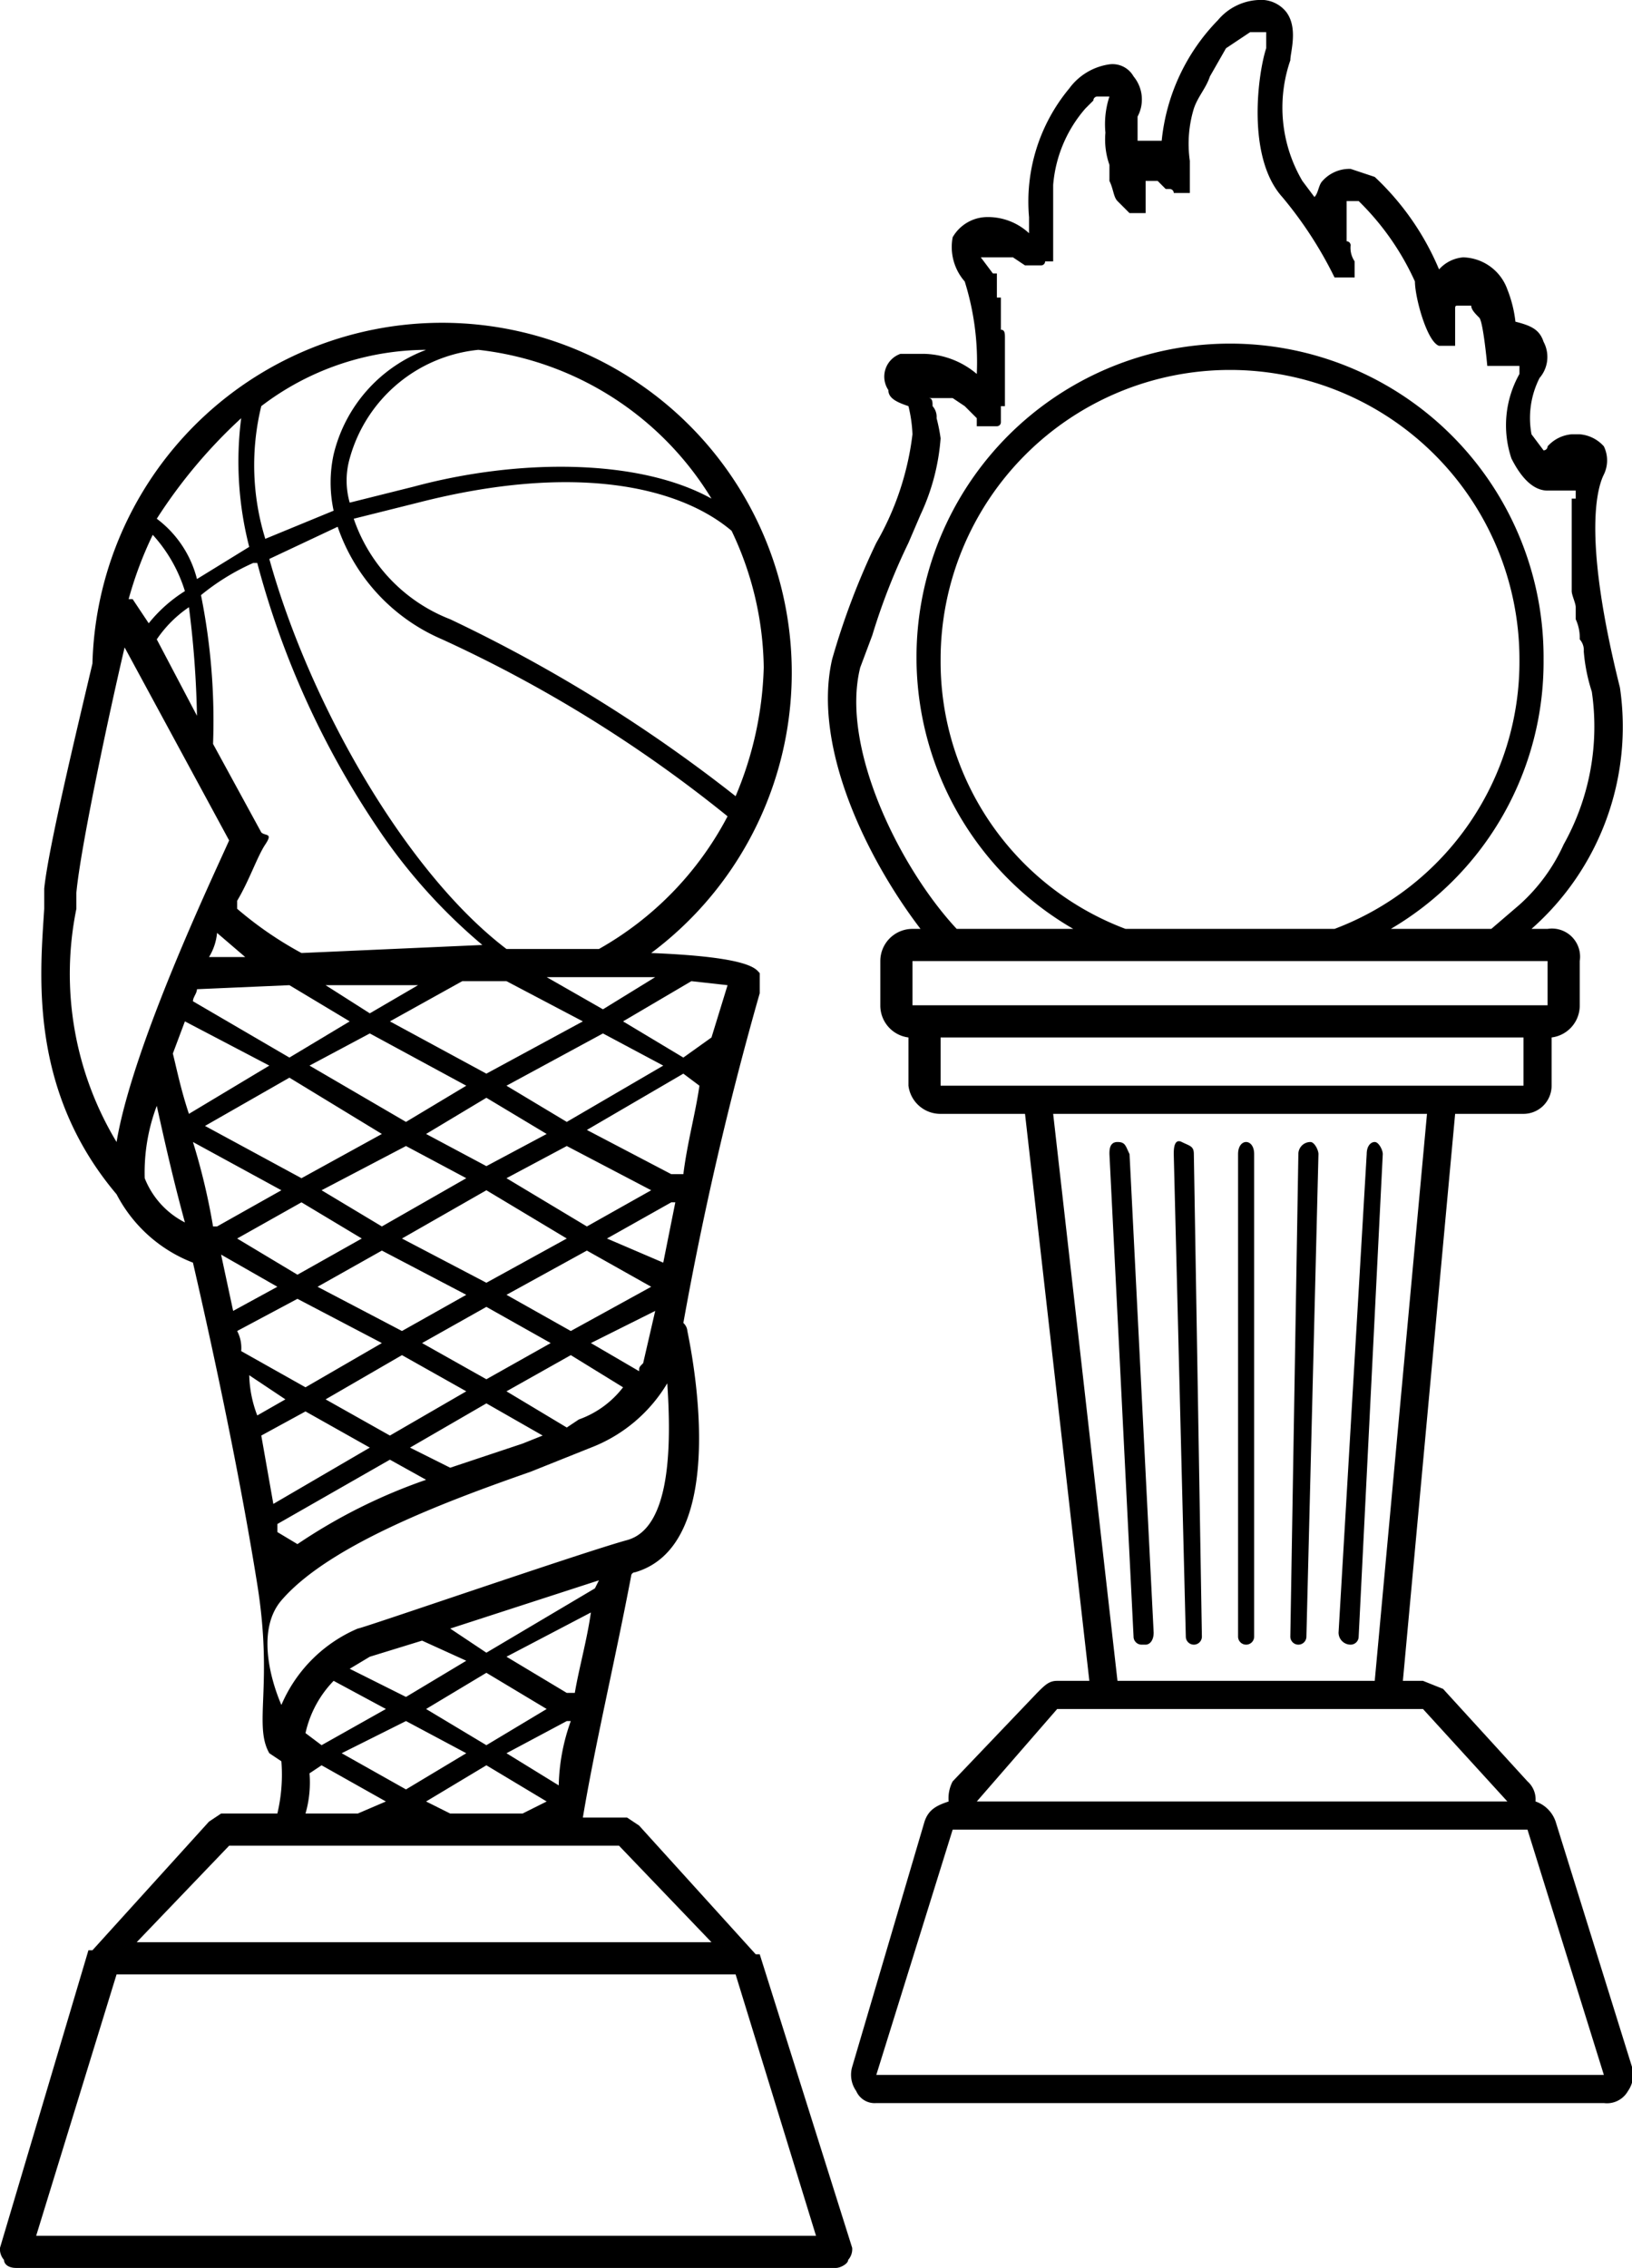 <svg xmlns="http://www.w3.org/2000/svg" width="40.6" height="56.4" viewBox="0 0 40.6 56.4"><path d="M25.1,49.2H25l-2.9-3.2-.3-.2H20.7c.3-1.8.8-3.9,1.2-6a.1.1,0,0,1,.1-.1c2.4-.7,1.4-5.5,1.3-6a.3.3,0,0,0-.1-.2,83.8,83.8,0,0,1,1.9-8.2v-.5c-.1-.1-.2-.4-2.7-.5A8.7,8.7,0,1,0,8.5,17.1c-.4,1.7-1.1,4.6-1.2,5.6v.5c-.1,1.6-.4,4.5,1.8,7.1A3.6,3.6,0,0,0,11,32c.6,2.6,1.2,5.5,1.6,8s-.1,3.5.3,4.2l.3.2a4.2,4.2,0,0,1-.1,1.3H11.7l-.3.2L8.5,49.1H8.4L6.2,56.5a.4.4,0,0,0,.1.3c0,.1.1.2.3.2H27c.1,0,.3-.1.3-.2a.4.4,0,0,0,.1-.3Zm-4.6-6.5h-.2l-1.5-.9,2.1-1.1C20.8,41.4,20.6,42.1,20.5,42.7Zm-4.2,2.4-1.6-.9,1.6-.8,1.5.8Zm.1.6h0Zm-.1-2.9-1.4-.7.5-.3,1.3-.4,1.1.5Zm2-.6,1.5.9-1.5.9-1.5-.9Zm-2.5.9-1.6.9-.4-.3a2.7,2.7,0,0,1,.7-1.3Zm-1.9,1.6.3-.2,1.6.9-.7.3H13.8A2.8,2.8,0,0,0,13.9,44.7Zm4.4-.2,1.5.9-.6.3H17.4l-.6-.3Zm.5-.3,1.5-.8h.1a5,5,0,0,0-.3,1.6ZM21,40.1l-2.7,1.6-.9-.6,3.7-1.2ZM12.7,21.3l-1.2-2.2a15.8,15.8,0,0,0-.3-3.7,5.7,5.7,0,0,1,1.3-.8h.1a21.7,21.7,0,0,0,3,6.6,13.9,13.9,0,0,0,2.6,2.9l-4.5.2a9.1,9.1,0,0,1-1.6-1.1v-.2c.3-.5.5-1.1.7-1.4S12.8,21.4,12.7,21.3Zm5.1,6.3-1.5.9-2.4-1.4,1.5-.8Zm-3.5-2.5h2.3l-1.2.7Zm4,2.8,1.5.9-1.5.8-1.5-.8Zm-.5,2-2.1,1.2-1.5-.9,2.1-1.1Zm.5.3,2,1.2-2,1.1-2.1-1.1ZM19.9,34l-1.6.9L16.7,34l1.6-.9Zm-1.1-1.2,2-1.1,1.6.9-2,1.1Zm0-2.9,1.5-.8,2.1,1.1-1.6.9Zm0-2.3,2.4-1.3,1.5.8-2.4,1.4Zm-.5-.3L15.9,26l1.8-1h1.1l1.9,1Zm-6-2.9h-.9a1.4,1.4,0,0,0,.2-.6Zm1.1.7,1.5.9-1.5.9L11,25.5c0-.1.1-.2.1-.3Zm2.3,3.7-2,1.1-2.4-1.3,2.1-1.2Zm-.5,2.6-1.6.9-1.5-.9,1.6-.9Zm.5.3,2.1,1.1-1.6.9-2.1-1.1Zm2.1,3.5-1.9,1.1-1.6-.9,1.9-1.1Zm-1,2.2A13.7,13.7,0,0,0,13.6,39l-.5-.3v-.2l2.8-1.6Zm-.4-.8,1.9-1.1,1.4.8-.5.2-1.8.6Zm2.4-1.4,1.6-.9,1.3.8a2.4,2.4,0,0,1-1.1.8l-.3.2ZM20.9,34l1.6-.8-.3,1.3c-.1.1-.1.1-.1.2Zm.4-2.6,1.6-.9H23l-.3,1.5Zm1.9-1.6h-.3l-2.1-1.1,2.4-1.4.4.3C23.5,28.3,23.3,29,23.2,29.8Zm.6-2.6h0Zm.5-2.1-.4,1.3-.7.5L21.7,26l1.7-1Zm-1.8-.2-1.3.8-1.4-.8Zm-1.4-.7H18.8c-2.5-1.9-4.9-6.1-5.9-9.7h0l1.7-.8a4.7,4.7,0,0,0,2.6,2.8,33.4,33.4,0,0,1,7.1,4.4A8.1,8.1,0,0,1,21.1,24.2Zm4.1-7a8.8,8.8,0,0,1-.7,3.2A37.3,37.3,0,0,0,17.4,16,4.1,4.1,0,0,1,15,13.5l1.6-.4c3.9-1,6.5-.4,7.8.7A8.1,8.1,0,0,1,25.2,17.2ZM18.1,9.3A7.8,7.8,0,0,1,23.9,13c-1.8-1-4.8-1-7.4-.3l-1.6.4a2,2,0,0,1,0-1.1A3.7,3.7,0,0,1,18.1,9.3Zm-5.4,1.4a6.8,6.8,0,0,1,4.1-1.4,3.7,3.7,0,0,0-2.3,2.6,3.3,3.3,0,0,0,0,1.4l-1.7.7A6.2,6.2,0,0,1,12.7,10.7Zm-.5.3a8.5,8.5,0,0,0,.2,3.2l-1.3.8a2.7,2.7,0,0,0-1-1.5A12.7,12.7,0,0,1,12.2,11Zm-1.1,7.4-1-1.9a3,3,0,0,1,.8-.8A24.5,24.5,0,0,1,11.1,18.4ZM10,13.9a3.7,3.7,0,0,1,.8,1.4,3.6,3.6,0,0,0-.9.8l-.4-.6H9.4A9.4,9.4,0,0,1,10,13.9ZM9.1,29a8.1,8.1,0,0,1-1-5.8v-.4c.1-1.1.8-4.4,1.2-6.1l2.6,4.8C11.5,22.4,9.5,26.6,9.1,29Zm.7.9a4.7,4.7,0,0,1,.3-1.8c.2.9.4,1.8.7,2.9A2.1,2.1,0,0,1,9.8,29.9Zm1.1-1.6c-.2-.6-.3-1.1-.4-1.5l.3-.8,2.1,1.1Zm.6,2.8A16,16,0,0,0,11,29l2.2,1.2-1.6.9Zm.2.7,1.4.8-1.1.6Zm.4,1.9,1.5-.8L15.7,34l-1.9,1.1-1.6-.9A.9.9,0,0,0,12.1,33.7Zm.5,2.1a3,3,0,0,1-.2-1l.9.6Zm1.2-.1,1.6.9L13,38l-.3-1.7Zm-.7,8.4h0Zm.1-3.7c1.2-1.4,4.2-2.5,6.2-3.2l1.5-.6A3.8,3.8,0,0,0,22.8,35c.1,1.5.1,3.6-1,3.9s-6.6,2.2-6.7,2.2A3.6,3.6,0,0,0,13.2,43C12.9,42.3,12.6,41.1,13.2,40.4Zm.2,3.6Zm-.1,0Zm-1.4,2.5h9.7l2.3,2.4H9.6ZM7.1,56.2l2-6.5H24.5l2,6.5Z" transform="translate(-6.2 -0.6)"/><path d="M46.8,52l-1.9-6.1a.8.8,0,0,0-.5-.5.6.6,0,0,0-.2-.5l-2.1-2.3-.5-.2h-.5l1.3-14.1h1.7a.7.7,0,0,0,.7-.7V26.4h0a.8.8,0,0,0,.7-.8V24.5a.7.7,0,0,0-.8-.8h-.4a6.7,6.7,0,0,0,2.2-6c-.9-3.6-.6-4.9-.4-5.3a.8.8,0,0,0,0-.7.9.9,0,0,0-.6-.3h-.2a.9.9,0,0,0-.6.3.1.1,0,0,1-.1.1l-.3-.4a2.2,2.2,0,0,1,.2-1.4.8.8,0,0,0,.1-.9c-.1-.3-.3-.4-.7-.5a3.1,3.1,0,0,0-.2-.8A1.2,1.2,0,0,0,42.6,7a.9.9,0,0,0-.6.3A6.7,6.7,0,0,0,40.4,5l-.6-.2a.9.9,0,0,0-.7.3c-.1.1-.1.3-.2.4l-.3-.4a3.6,3.6,0,0,1-.3-3c0-.2.2-.8-.1-1.2a.8.8,0,0,0-.7-.3,1.4,1.4,0,0,0-1,.5,5,5,0,0,0-1.4,3h-.6V3.5a.9.9,0,0,0-.1-1,.6.6,0,0,0-.6-.3,1.5,1.5,0,0,0-1,.6,4.4,4.4,0,0,0-1,3.2v.4A1.5,1.5,0,0,0,30.7,6a1,1,0,0,0-.8.5,1.3,1.3,0,0,0,.3,1.1,6.7,6.7,0,0,1,.3,2.3,2.1,2.1,0,0,0-1.3-.5h-.6a.6.6,0,0,0-.3.9c0,.2.2.3.5.4a3.5,3.5,0,0,1,.1.7,7.1,7.1,0,0,1-.9,2.7A18.2,18.2,0,0,0,26.9,17c-.5,2.2.9,5,2.2,6.7h-.2a.8.8,0,0,0-.8.8v1.1a.8.8,0,0,0,.7.8h0v1.2a.8.8,0,0,0,.8.7h2.1l1.6,14.1h-.8c-.2,0-.3.1-.5.3l-2.1,2.2a.9.9,0,0,0-.1.5c-.3.1-.5.2-.6.5L27.4,52a.7.7,0,0,0,.1.6.5.5,0,0,0,.5.3H46.1a.6.6,0,0,0,.6-.3A.7.7,0,0,0,46.8,52ZM27.6,17.2l.3-.8a15.7,15.7,0,0,1,.9-2.3l.3-.7a5.4,5.4,0,0,0,.5-1.9h0a4.3,4.3,0,0,0-.1-.5h0a.4.4,0,0,0-.1-.3h0c0-.1,0-.2-.1-.2h.6l.3.2h0l.3.3v.2H31a.1.1,0,0,0,.1-.1v-.2h0v-.2h.1V9.9h0V9.4h0V9h0c0-.1,0-.2-.1-.2V8.3h0V8H31V7.7h0V7.4h-.1L30.6,7h.8l.3.2h.4a.1.1,0,0,0,.1-.1h.2V6.9h0V6.6h0V6.3h0V5.9h0V5.2a3.3,3.3,0,0,1,.8-1.9l.2-.2h0a.1.1,0,0,1,.1-.1h.3a2.2,2.2,0,0,0-.1.9,1.9,1.9,0,0,0,.1.8v.4c.1.2.1.4.2.5h0l.3.3h.4V5.5h0V5.1H35l.2.2h.1a.1.1,0,0,1,.1.1h.4V4.6a3,3,0,0,1,.1-1.3c.1-.3.3-.5.4-.8l.4-.7.3-.2.3-.2h.4v.2h0v.2c-.2.6-.5,2.7.4,3.7a9.9,9.9,0,0,1,1.3,2h.5V7.1a.6.6,0,0,1-.1-.4.1.1,0,0,0-.1-.1V6.4h0V6.1h0V5.8h0V5.6H40a6.6,6.6,0,0,1,1.4,2c0,.4.3,1.5.6,1.6h.4V8.5h0V8.3h0c0-.1,0-.1.1-.1h.3c0,.1.1.2.2.3s.2,1.2.2,1.2H44v.2a2.6,2.6,0,0,0-.2,2.1c.2.4.5.8.9.8h.7v.2h-.1v.2h0v2.1c0,.1.1.3.1.4v.3a1.1,1.1,0,0,1,.1.5.4.4,0,0,1,.1.3,4.4,4.4,0,0,0,.2,1,6,6,0,0,1-.7,3.8A4.5,4.5,0,0,1,44,23.1l-.7.6H40.8A7.7,7.7,0,0,0,44.6,17a7.8,7.8,0,1,0-11.7,6.7H30C28.6,22.2,27.1,19.2,27.6,17.2Zm11.8,6.5H34.2A7.1,7.1,0,0,1,29.6,17,7.2,7.2,0,0,1,44,17,7.1,7.1,0,0,1,39.4,23.7Zm-10.5.8H44.7v1.1H28.9Zm.7,3.1V26.4H44.1v1.2Zm2.8.7h9.3L40.4,42.4H34Zm.1,14.8h9.1l2.1,2.3H30.5ZM28,52.2l1.9-6.1H44.2l1.9,6.1Z" transform="translate(-6.2 -0.6)"/><path d="M37.2,41.5a.2.2,0,0,0,.2-.2v-12c0-.2-.1-.3-.2-.3s-.2.1-.2.3v12A.2.2,0,0,0,37.2,41.5Z" transform="translate(-6.2 -0.6)"/><path d="M38.5,41.5h0a.2.2,0,0,0,.2-.2l.3-12c0-.1-.1-.3-.2-.3a.3.3,0,0,0-.3.3l-.2,12A.2.2,0,0,0,38.5,41.5Z" transform="translate(-6.2 -0.6)"/><path d="M39.8,41.5h0a.2.2,0,0,0,.2-.2l.6-12c0-.1-.1-.3-.2-.3s-.2.1-.2.3l-.7,11.9A.3.3,0,0,0,39.8,41.5Z" transform="translate(-6.2 -0.6)"/><path d="M35.9,41.5h0a.2.2,0,0,0,.2-.2l-.2-12c0-.2-.1-.2-.3-.3s-.2.2-.2.3l.3,12A.2.2,0,0,0,35.9,41.5Z" transform="translate(-6.2 -0.6)"/><path d="M34.6,41.5h.1c.1,0,.2-.1.2-.3l-.6-11.9c-.1-.2-.1-.3-.3-.3s-.2.2-.2.3l.6,12A.2.2,0,0,0,34.6,41.5Z" transform="translate(-6.2 -0.6)"/></svg>
